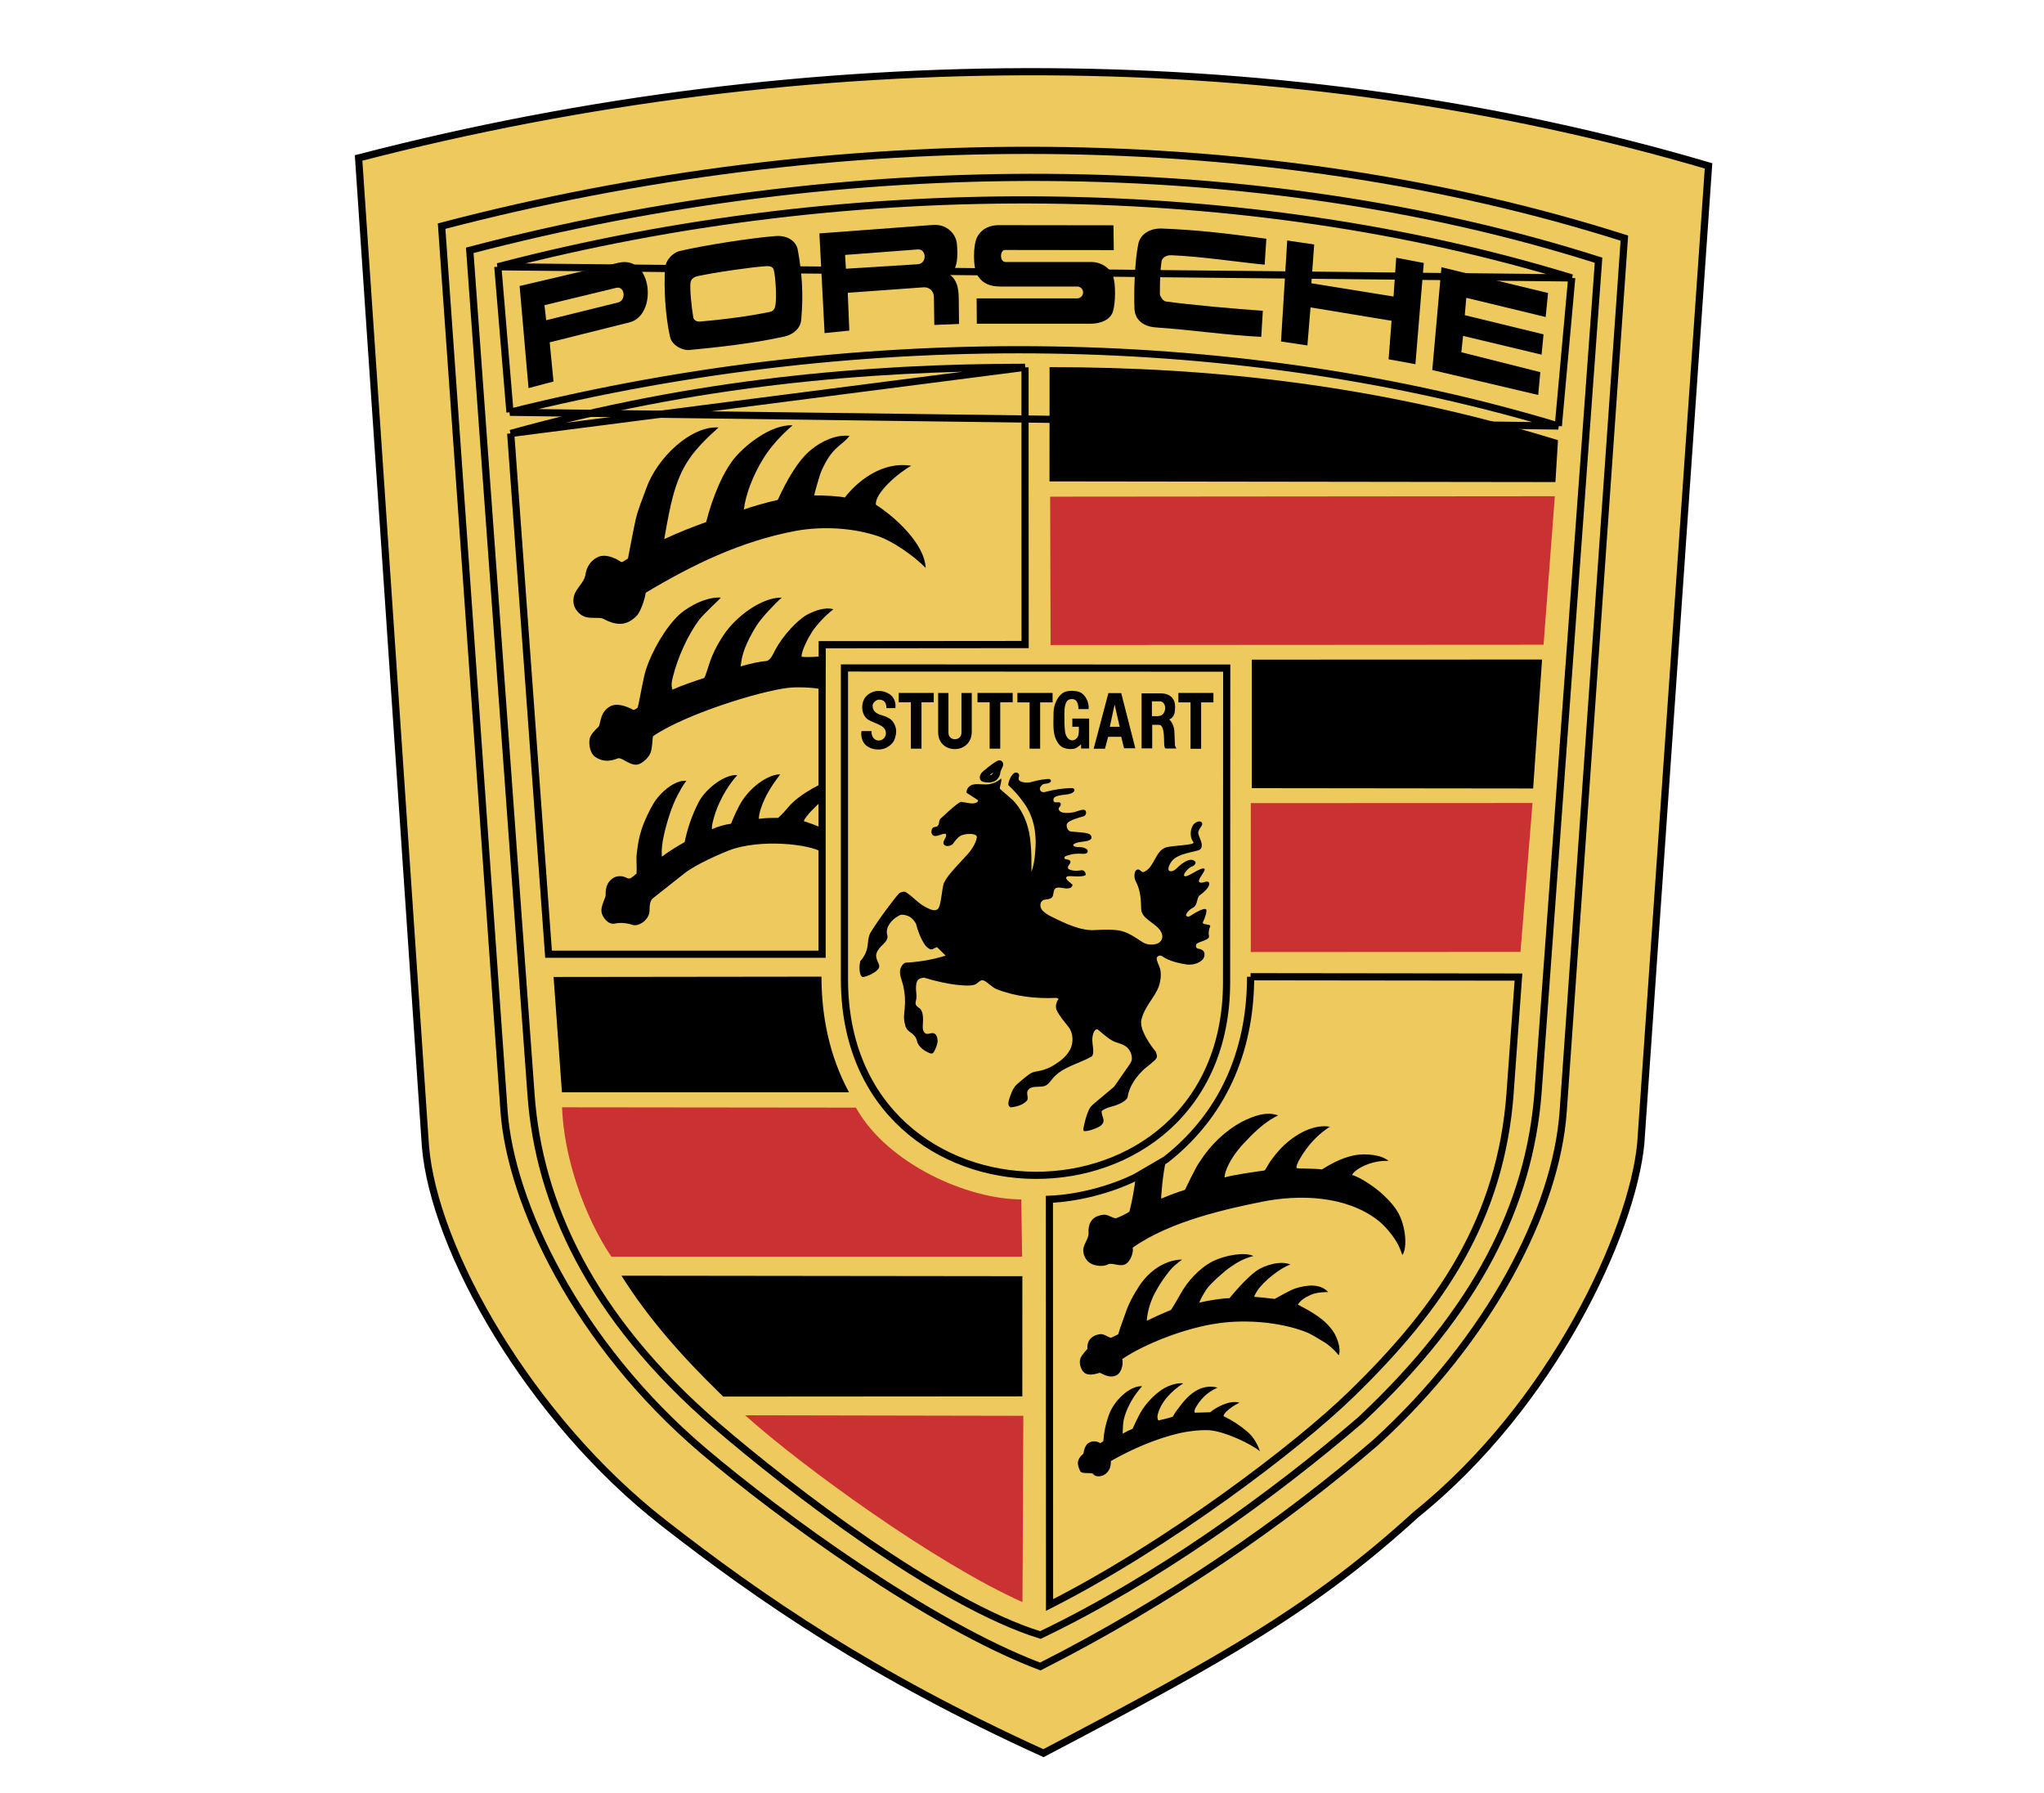 <svg width="57" height="50" viewBox="0 0 57 50" fill="none" xmlns="http://www.w3.org/2000/svg">
<path fill-rule="evenodd" clip-rule="evenodd" d="M39.486 42.236C36.659 44.812 34.225 46.2 29.098 48.89C24.326 46.72 21.211 44.58 18.509 42.472C14.777 39.566 12.095 34.847 11.863 31.953L10 4.405C22.617 1.126 36.036 1.2 47.645 4.626L45.755 31.894C45.515 34.363 43.306 39.165 39.486 42.236Z" fill="#EDC95E" stroke="black" stroke-width="0.2" stroke-miterlimit="2.613"/>
<path fill-rule="evenodd" clip-rule="evenodd" d="M43.592 30.991L45.298 6.641C35.307 3.459 23.34 3.412 12.315 6.306L14.055 30.976C14.236 33.539 16.083 37.46 19.623 40.464C21.754 42.273 25.927 45.31 29.01 46.473C32.562 44.676 35.792 42.442 38.351 40.237C41.526 37.346 43.4 33.751 43.592 30.991Z" fill="#EDC95E" stroke="black" stroke-width="0.2" stroke-miterlimit="2.613"/>
<path fill-rule="evenodd" clip-rule="evenodd" d="M37.944 39.594C35.49 41.709 32.186 44.08 29.012 45.595C26.177 44.718 21.987 41.485 19.971 39.747C16.455 36.711 15.025 33.533 14.809 30.529L13.1 6.981C23.598 4.224 35.057 4.224 44.578 7.257L42.889 30.49C42.645 33.58 41.208 36.534 37.944 39.594Z" fill="#EDC95E" stroke="black" stroke-width="0.2" stroke-miterlimit="2.613"/>
<path d="M13.883 7.439L14.221 11.497ZM14.221 11.497C24.243 8.992 34.741 9.244 43.456 11.879ZM43.456 11.879L43.83 7.75ZM43.83 7.75C34.8 4.981 23.838 4.831 13.883 7.439Z" stroke="black" stroke-width="0.2" stroke-miterlimit="2.613"/>
<path fill-rule="evenodd" clip-rule="evenodd" d="M38.806 8.945L36.546 8.572L36.459 9.633L35.723 9.523L35.896 6.707L36.648 6.817L36.569 7.899L38.861 8.269L38.935 7.187L39.704 7.333L39.471 10.156L38.723 10.019L38.806 8.945ZM27.897 7.99C27.622 7.99 27.401 7.915 27.255 7.671C27.13 7.471 27.13 6.818 27.255 6.602C27.393 6.35 27.641 6.279 27.846 6.279L31.051 6.283L31.059 6.975L28.027 6.971C27.878 6.971 27.874 7.306 28.039 7.306H30.429C30.709 7.306 30.957 7.475 31.036 7.695C31.122 7.931 31.106 8.466 31.036 8.686C30.969 8.906 30.716 9.028 30.401 9.028H27.24L27.235 8.32H30.051C30.093 8.317 30.131 8.298 30.16 8.267C30.188 8.237 30.204 8.197 30.204 8.155C30.204 8.113 30.188 8.073 30.16 8.042C30.131 8.012 30.093 7.993 30.051 7.99L27.897 7.99ZM26.043 8.271C26.042 8.236 26.035 8.201 26.02 8.169C26.006 8.137 25.985 8.108 25.96 8.083C25.934 8.059 25.904 8.04 25.871 8.028C25.838 8.016 25.803 8.01 25.767 8.011L23.641 8.165L23.684 9.219L22.995 9.289L22.85 6.509L26.016 6.273C26.425 6.242 26.666 6.548 26.685 6.804C26.709 7.107 26.721 7.496 26.484 7.658C26.681 7.803 26.733 8.019 26.736 8.322L26.744 9.034L26.055 9.061L26.043 8.271Z" fill="black"/>
<path fill-rule="evenodd" clip-rule="evenodd" d="M25.59 7.369C25.862 7.353 25.838 6.932 25.59 6.956L23.566 7.109L23.59 7.494L25.59 7.369Z" fill="#EDC95E"/>
<path fill-rule="evenodd" clip-rule="evenodd" d="M18.96 6.999C19.61 6.846 20.941 6.634 21.638 6.582C21.957 6.559 22.205 6.724 22.248 6.972C22.351 7.542 22.414 8.132 22.343 8.923C22.323 9.151 22.126 9.331 21.866 9.387C20.972 9.583 19.968 9.689 19.224 9.76C19.035 9.78 18.736 9.63 18.685 9.394C18.555 8.82 18.507 8.018 18.547 7.467C18.563 7.263 18.752 7.047 18.96 6.999Z" fill="black"/>
<path fill-rule="evenodd" clip-rule="evenodd" d="M21.488 8.693C21.579 8.673 21.618 8.575 21.626 8.504C21.658 8.288 21.63 7.722 21.579 7.533C21.563 7.458 21.5 7.411 21.359 7.423C20.973 7.447 19.953 7.592 19.449 7.702C19.315 7.733 19.264 7.812 19.256 7.883C19.232 8.068 19.287 8.575 19.334 8.858C19.346 8.925 19.433 8.972 19.5 8.968C20.181 8.913 20.985 8.803 21.488 8.693Z" fill="#EDC95E"/>
<path fill-rule="evenodd" clip-rule="evenodd" d="M32.656 7.117C32.507 7.113 32.404 7.203 32.392 7.282C32.357 7.514 32.345 7.812 32.345 8.202C32.345 8.253 32.431 8.395 32.506 8.406C33.184 8.501 34.499 8.619 35.216 8.666L35.172 9.393C34.231 9.35 33.247 9.2 32.227 9.13C31.892 9.106 31.648 8.926 31.636 8.603C31.616 8.072 31.648 7.27 31.743 6.802C31.805 6.515 32.081 6.365 32.392 6.373C33.333 6.409 34.081 6.492 35.314 6.657L35.267 7.38C34.669 7.329 33.535 7.152 32.656 7.117ZM17.247 7.328C18.2 7.104 18.346 8.795 17.55 8.991L15.329 9.546L15.435 10.639L14.739 10.823L14.49 7.976L17.247 7.328Z" fill="black"/>
<path fill-rule="evenodd" clip-rule="evenodd" d="M17.235 8.435C17.464 8.384 17.432 7.975 17.188 8.026L15.184 8.51L15.231 8.93L17.235 8.435Z" fill="#EDC95E"/>
<path fill-rule="evenodd" clip-rule="evenodd" d="M40.8 9.367L40.752 9.823L42.954 10.378L42.895 11.014L39.941 10.319L40.197 7.452L43.17 8.171L43.103 8.84L40.89 8.305L40.847 8.789L43.044 9.324L42.989 9.89L40.8 9.367Z" fill="black"/>
<path d="M22.925 21.86V19.473L22.928 18.466L22.929 17.979L28.587 17.974L28.584 10.243M28.584 10.243C24.181 10.243 19.358 10.66 14.242 12.088ZM14.242 12.088L15.297 26.61H22.925L22.925 21.86" stroke="black" stroke-width="0.2" stroke-miterlimit="2.613"/>
<path fill-rule="evenodd" clip-rule="evenodd" d="M22.917 19.24C22.917 19.189 22.291 19.142 21.98 19.181C21.153 19.279 19.085 19.928 18.211 20.53C18.192 20.581 18.195 20.868 18.137 21.002C18.085 21.124 17.956 21.25 17.829 21.305C17.605 21.403 17.345 21.104 17.231 21.148C17.113 21.191 16.861 21.293 16.589 21.1C16.467 21.014 16.404 20.77 16.447 20.589C16.487 20.459 16.597 20.357 16.684 20.274C16.763 20.196 16.707 19.893 16.991 19.712C17.188 19.586 17.459 19.689 17.668 19.799C17.715 19.783 17.747 19.763 17.782 19.732C17.809 19.649 17.853 19.397 17.892 19.201C17.94 18.988 17.956 18.851 18.019 18.654C18.176 18.178 18.554 17.494 18.948 17.136C19.259 16.861 19.743 16.641 20.102 16.664C20.066 16.719 19.621 17.116 19.491 17.294C19.184 17.702 18.901 18.331 18.767 18.866C18.719 19.047 18.719 19.114 18.751 19.232C19.042 19.102 19.42 18.977 19.641 18.905C19.727 18.713 19.775 18.493 19.85 18.316C19.968 18.04 20.043 17.922 20.165 17.73C20.515 17.187 21.255 16.652 21.803 16.664C21.621 16.822 21.243 17.215 21.094 17.451C20.972 17.647 20.858 17.86 20.771 18.08C20.696 18.276 20.673 18.422 20.653 18.583C20.936 18.501 21.216 18.442 21.397 18.43C21.519 18.363 21.558 18.233 21.626 18.111C21.834 17.722 22.244 17.285 22.504 17.144C22.712 17.03 23.02 16.92 23.24 16.991C23.004 17.168 22.756 17.45 22.645 17.62C22.531 17.8 22.346 18.151 22.354 18.316C22.547 18.331 22.799 18.321 22.909 18.294L22.917 19.24Z" fill="black"/>
<path fill-rule="evenodd" clip-rule="evenodd" d="M20.409 12.871C20.708 12.455 21.495 11.825 22.102 11.861C21.771 12.148 21.48 12.466 21.275 12.805C21.007 13.241 20.791 13.788 20.744 14.208C20.944 14.134 21.417 14 21.689 13.941C21.929 13.418 22.244 12.84 22.634 12.529C22.913 12.305 23.315 12.112 23.689 12.155C23.602 12.277 23.461 12.372 23.354 12.47C23.161 12.639 23.027 12.867 22.921 13.099C22.842 13.272 22.708 13.791 22.704 13.815C22.976 13.811 23.457 13.843 23.559 13.874C23.878 13.457 24.575 12.852 25.41 12.989C25.048 13.186 24.386 13.76 24.426 14.075C24.969 14.425 25.78 15.16 25.815 15.84C25.445 15.455 24.835 15.073 24.528 14.967C23.791 14.708 22.913 14.672 22.181 14.806C20.653 15.093 19.302 15.754 18.007 16.529C17.976 16.737 17.861 17.052 17.767 17.158C17.672 17.264 17.53 17.366 17.377 17.39C17.184 17.421 16.987 17.343 16.822 17.256C16.715 17.197 16.436 17.272 16.259 17.177C16.137 17.114 15.947 16.937 15.999 16.658C16.042 16.411 16.29 16.261 16.326 16.025C16.377 15.679 16.628 15.529 16.759 15.506C16.9 15.479 17.046 15.526 17.176 15.585C17.231 15.612 17.29 15.66 17.341 15.675C17.393 15.66 17.467 15.597 17.511 15.577C17.523 15.537 17.652 14.818 17.723 14.504C17.794 14.189 17.916 13.921 18.019 13.627C18.326 12.754 19.275 11.873 20.035 11.92C19.996 11.975 19.751 12.152 19.413 12.545C18.866 13.186 18.727 13.867 18.523 15.034C18.944 14.838 19.31 14.697 19.692 14.559C19.783 14.197 19.905 13.843 20.055 13.501C20.153 13.28 20.271 13.064 20.409 12.871Z" fill="black"/>
<path fill-rule="evenodd" clip-rule="evenodd" d="M43.359 13.838L29.285 13.85L29.297 17.987L43.044 17.979L43.359 13.838Z" fill="#CA3132"/>
<path fill-rule="evenodd" clip-rule="evenodd" d="M32.52 32.343C32.421 32.74 32.374 33.409 32.382 33.425C32.622 33.326 32.847 33.24 33.044 33.181C33.059 33.157 33.339 32.548 33.465 32.383C33.76 31.927 34.158 31.537 34.642 31.278C34.946 31.124 35.316 30.983 35.643 31.105C35.213 31.309 34.879 31.679 34.677 31.891C34.492 32.088 34.276 32.379 34.177 32.677C34.161 32.728 34.146 32.835 34.146 32.835C34.346 32.772 34.988 32.677 35.256 32.642C35.288 32.638 35.37 32.461 35.433 32.374C35.512 32.269 35.559 32.202 35.686 32.06C36.009 31.71 36.556 31.336 37.087 31.419C36.796 31.604 36.477 31.899 36.221 32.363C36.185 32.434 36.139 32.532 36.158 32.575C36.237 32.591 36.627 32.583 36.863 32.611C37.135 32.442 37.422 32.292 37.733 32.225C38.084 32.146 38.54 32.21 38.722 32.374C38.509 32.363 38.308 32.402 38.115 32.477C38.005 32.52 37.785 32.623 37.701 32.764C37.911 32.823 38.253 33.047 38.469 33.228C38.619 33.354 38.8 33.535 38.914 33.7C39.202 34.089 39.261 34.789 39.107 34.998C39.064 34.875 39.017 34.754 38.95 34.639C38.812 34.408 38.595 34.156 38.41 34.018C37.517 33.338 36.229 33.303 35.178 33.515C34.276 33.7 32.65 34.038 31.587 34.793C31.614 34.927 31.531 35.151 31.409 35.238C31.247 35.355 31.019 35.194 30.901 35.258C30.74 35.34 30.539 35.288 30.456 35.253C30.314 35.194 30.22 35.049 30.208 34.88C30.196 34.746 30.326 34.585 30.354 34.439C30.366 34.38 30.302 34.089 30.551 33.94C30.598 33.913 30.74 33.861 30.838 33.877C30.936 33.897 31.015 33.959 31.113 33.975C31.247 33.928 31.375 33.866 31.495 33.79C31.575 33.487 31.633 33.137 31.673 32.827L32.52 32.343Z" fill="black"/>
<path d="M42.113 30.463C41.857 33.994 40.183 36.444 37.699 38.863C36.163 40.362 32.556 43.091 29.268 44.758L29.264 33.444C30.047 33.413 30.968 33.177 31.674 32.826L32.517 32.334C34.269 30.953 34.875 29.063 34.875 27.238M42.112 30.463L42.345 27.247L34.875 27.238" stroke="black" stroke-width="0.2" stroke-miterlimit="2.613"/>
<path fill-rule="evenodd" clip-rule="evenodd" d="M32.656 36.529C32.774 36.348 32.916 36.084 32.987 35.97C33.235 35.573 33.593 35.278 33.838 35.164C34.172 35.003 34.712 34.908 34.952 35.026C34.688 35.09 34.487 35.211 34.302 35.341C34.113 35.471 33.742 35.809 33.648 35.951C33.542 36.108 33.471 36.249 33.443 36.324C33.742 36.258 34.101 36.202 34.286 36.202C34.42 36.033 34.774 35.628 35.038 35.439C35.251 35.29 35.704 35.141 35.987 35.263C35.715 35.349 35.235 35.727 35.058 35.998C35.018 36.061 34.983 36.128 34.975 36.163C35.121 36.175 35.396 36.202 35.546 36.222C35.562 36.222 35.971 35.97 36.156 35.919C36.397 35.852 36.791 35.766 37.038 36.03C36.858 36.033 36.688 36.049 36.554 36.108C36.362 36.195 36.279 36.258 36.192 36.379C36.57 36.58 36.964 36.789 37.197 37.159C37.279 37.288 37.405 37.595 37.334 37.795C37.216 37.646 37.054 37.501 36.925 37.426C36.739 37.319 36.605 37.217 36.381 37.131C35.676 36.867 34.754 36.796 34.018 36.895C33.065 37.017 31.896 37.489 31.297 37.898C31.337 38.082 31.246 38.298 31.14 38.349C30.916 38.463 30.699 38.271 30.66 38.283C30.6 38.302 30.419 38.365 30.289 38.31C30.159 38.259 30.077 38.031 30.128 37.885C30.167 37.775 30.325 37.618 30.325 37.618C30.301 37.378 30.459 37.233 30.675 37.205C30.797 37.193 30.884 37.288 30.983 37.307C31.073 37.264 31.136 37.233 31.183 37.209C31.239 37.012 31.321 36.812 31.376 36.647C31.467 36.367 31.601 36.12 31.77 35.86C32.014 35.487 32.448 35.133 32.964 35.125C32.806 35.247 32.715 35.314 32.617 35.436C32.448 35.648 32.318 35.841 32.2 36.068C32.093 36.269 31.995 36.568 31.979 36.831C32.168 36.741 32.459 36.607 32.656 36.529ZM32.58 38.656C32.714 38.601 32.855 38.562 32.997 38.577C32.666 38.789 32.363 39.1 32.28 39.469C32.273 39.509 32.273 39.587 32.308 39.611C32.402 39.587 32.642 39.536 32.706 39.505C32.745 39.423 32.843 39.293 32.91 39.207C33.146 38.892 33.485 38.577 33.953 38.695C33.647 38.833 33.47 39.026 33.335 39.269C33.312 39.313 33.296 39.395 33.327 39.395C33.406 39.395 33.706 39.383 33.749 39.383C33.886 39.261 34.288 39.029 34.564 39.116C34.426 39.181 34.3 39.267 34.19 39.372C34.163 39.403 34.127 39.442 34.119 39.49C34.364 39.611 34.58 39.749 34.781 39.922C34.887 40.013 35.041 40.182 35.135 40.472C34.899 40.268 34.127 39.903 33.706 39.883C33.43 39.871 33.088 39.922 32.914 39.961C32.249 40.111 31.563 40.41 30.977 40.744C30.981 40.858 30.961 40.996 30.831 41.102C30.745 41.173 30.556 41.208 30.485 41.106C30.446 41.051 30.189 41.11 30.134 41.039C30.134 41.039 30.067 40.937 30.059 40.815C30.052 40.685 30.138 40.606 30.209 40.54C30.229 40.516 30.225 40.296 30.39 40.221C30.492 40.174 30.595 40.19 30.682 40.245C30.717 40.225 30.744 40.205 30.768 40.19C30.787 39.934 30.835 39.698 30.929 39.443C31.059 39.081 31.485 38.64 31.851 38.656C31.603 38.923 31.402 39.293 31.335 39.6C31.316 39.698 31.308 39.891 31.308 39.981C31.396 39.928 31.488 39.882 31.583 39.844C31.623 39.749 31.737 39.514 31.796 39.407C31.946 39.132 32.281 38.778 32.58 38.656Z" fill="black"/>
<path fill-rule="evenodd" clip-rule="evenodd" d="M15.674 30.879C15.721 32.248 16.28 33.9 17.048 35.044H28.503L28.48 33.447C27.007 33.447 24.758 32.476 23.868 30.888L15.674 30.879Z" fill="#CA3132"/>
<path d="M23.549 27.31C23.549 34.585 34.205 34.585 34.205 27.385L34.209 18.631L23.549 18.627V27.31" stroke="black" stroke-width="0.2" stroke-miterlimit="2.613"/>
<path fill-rule="evenodd" clip-rule="evenodd" d="M26.981 23.824C27.107 23.686 27.217 23.505 27.241 23.352C27.26 23.226 26.906 23.234 26.776 23.313C26.705 23.356 26.638 23.442 26.583 23.521C26.544 23.58 26.402 23.627 26.331 23.56C26.256 23.49 26.39 23.368 26.386 23.293C26.386 23.167 26.146 23.356 26.036 23.305C25.961 23.269 25.957 23.156 26.008 23.089C26.036 23.053 26.114 23.069 26.15 23.03C26.186 22.99 26.186 22.932 26.198 22.88C26.213 22.821 26.276 22.794 26.316 22.751C26.465 22.605 26.749 22.357 26.804 22.361C26.933 22.373 27.119 22.44 27.233 22.381C27.256 22.369 27.3 22.33 27.26 22.306L26.953 22.106C26.952 22.074 26.957 22.043 26.97 22.013C26.982 21.984 27 21.958 27.024 21.937C27.166 21.811 27.386 21.897 27.571 21.87C27.701 21.85 27.823 21.799 27.918 21.708C27.941 21.803 27.882 21.897 27.882 21.995C28 22.106 28.122 22.2 28.237 22.306C28.575 22.645 28.721 23.136 28.744 23.569C28.764 23.769 28.764 23.974 28.764 24.308C28.82 24.167 28.855 23.958 28.867 23.777C28.918 23.242 28.835 22.766 28.532 22.361C28.409 22.191 28.269 22.033 28.114 21.89C28.13 21.733 28.264 21.465 28.39 21.563C28.473 21.626 28.351 21.72 28.438 21.776C28.532 21.835 28.67 21.827 28.729 21.815C28.867 21.779 29.001 21.744 29.126 21.733C29.186 21.728 29.284 21.701 29.304 21.76C29.32 21.799 29.276 21.827 29.233 21.842C29.182 21.858 29.103 21.847 29.06 21.89C29.024 21.925 28.989 21.964 29.001 22.015C29.016 22.075 29.079 22.106 29.142 22.086C29.38 22.021 29.624 21.984 29.871 21.976C30.001 21.976 29.973 22.07 29.91 22.106C29.867 22.129 29.8 22.149 29.757 22.153C29.524 22.181 29.351 22.197 29.379 22.33C29.398 22.421 29.544 22.334 29.575 22.401C29.611 22.471 29.513 22.511 29.521 22.558C29.544 22.707 29.832 22.676 29.965 22.645C30.064 22.621 30.221 22.542 30.269 22.605C30.312 22.66 30.276 22.747 30.221 22.762C30.079 22.802 29.835 22.872 29.768 22.951C29.706 23.026 29.78 23.179 29.855 23.187C30.024 23.207 30.21 23.207 30.343 23.246C30.395 23.262 30.438 23.297 30.438 23.352C30.438 23.412 30.379 23.431 30.332 23.447C30.241 23.474 30.088 23.474 30.004 23.51C29.977 23.521 29.922 23.541 29.93 23.573C29.953 23.632 30.072 23.616 30.17 23.628C30.225 23.632 30.332 23.675 30.332 23.734C30.332 23.797 30.276 23.816 30.178 23.809C30.024 23.797 29.883 23.816 29.816 23.844C29.796 23.852 29.678 23.867 29.681 23.923C29.689 23.989 29.816 23.946 29.847 24.013C29.874 24.076 29.788 24.111 29.78 24.19C29.78 24.222 29.796 24.237 29.828 24.249C29.93 24.292 30.048 24.288 30.15 24.269C30.256 24.249 30.296 24.391 30.269 24.407C30.131 24.481 29.823 24.403 29.753 24.446C29.654 24.509 29.918 24.65 29.91 24.682C29.902 24.717 29.87 24.753 29.847 24.761C29.713 24.812 29.54 24.713 29.442 24.768C29.359 24.82 29.394 24.949 29.343 25.016C29.28 25.099 29.138 25.064 29.075 25.111C28.993 25.17 28.989 25.311 29.079 25.398C29.15 25.465 29.217 25.512 29.308 25.555C29.718 25.759 30.143 25.964 30.541 25.936C30.745 25.924 31.08 25.913 31.265 25.96C31.505 26.019 31.749 26.204 31.876 26.282C31.978 26.345 32.143 26.361 32.273 26.314C32.367 26.282 32.43 26.172 32.411 26.078C32.352 25.764 31.832 25.665 31.824 25.351C31.816 24.989 31.785 24.792 31.666 24.564C31.623 24.477 31.615 24.277 31.718 24.249C31.8 24.23 31.828 24.344 31.895 24.316C32.198 24.198 32.21 23.718 32.525 23.628C32.71 23.577 33.332 23.569 33.281 23.49C33.151 23.305 33.21 23.093 33.281 22.995C33.328 22.932 33.459 22.869 33.51 22.932C33.58 23.014 33.403 23.112 33.415 23.235C33.427 23.349 33.592 23.569 33.467 23.687C33.392 23.757 32.828 23.781 32.663 24.033C32.56 24.186 32.549 24.308 32.671 24.296C32.769 24.285 32.852 24.167 32.942 24.1C33.104 23.982 33.234 23.934 33.325 24.021C33.372 24.064 33.309 24.147 33.222 24.17C33.151 24.194 32.978 24.379 33.025 24.426C33.096 24.5 33.49 24.159 33.589 24.229C33.64 24.269 33.395 24.52 33.438 24.587C33.49 24.67 33.655 24.54 33.706 24.603C33.781 24.698 33.576 24.882 33.458 24.965C33.368 25.024 33.403 25.244 33.273 25.311C33.127 25.382 33.061 25.507 33.076 25.527C33.092 25.558 33.127 25.582 33.182 25.547C33.344 25.444 33.545 25.323 33.627 25.354C33.675 25.374 33.608 25.598 33.549 25.704C33.489 25.81 33.789 25.752 33.745 25.841C33.708 25.924 33.697 26.016 33.714 26.105C33.738 26.227 33.391 26.255 33.36 26.337C33.324 26.432 33.395 26.455 33.431 26.459C33.64 26.491 33.611 26.683 33.529 26.766C33.419 26.877 33.23 26.92 33.065 26.892C32.923 26.868 32.603 26.809 32.415 26.668C32.355 26.625 32.269 26.656 32.257 26.715C32.245 26.782 32.316 26.904 32.348 27.006C32.391 27.159 32.367 27.352 32.316 27.502C32.206 27.812 31.911 28.072 31.828 28.445C31.808 28.544 31.836 28.666 31.876 28.76C31.962 28.964 32.088 29.157 32.23 29.33C32.249 29.385 32.277 29.448 32.254 29.499C32.222 29.578 31.978 29.747 31.907 29.814C31.683 30.022 31.49 30.294 31.446 30.588C31.43 30.694 31.203 30.801 31.049 30.844C30.935 30.875 30.816 30.907 30.722 30.982C30.71 31.068 30.761 31.143 30.773 31.229C30.792 31.379 30.604 31.454 30.458 31.501C30.388 31.527 30.315 31.542 30.241 31.544C30.214 31.544 30.206 31.497 30.21 31.474C30.253 31.269 30.292 31.104 30.371 30.935C30.403 30.872 30.454 30.821 30.505 30.778L31.068 30.305L31.509 29.672C31.548 29.613 31.564 29.562 31.564 29.519C31.564 29.397 31.513 29.283 31.426 29.205C31.316 29.106 31.155 29.091 31.033 29.027C30.875 28.949 30.647 28.728 30.615 28.712C30.529 28.669 30.477 28.826 30.466 28.917C30.446 29.055 30.489 29.185 30.486 29.322C30.486 29.385 30.477 29.421 30.446 29.46C30.076 29.672 29.615 29.751 29.344 30.089C29.296 30.148 29.253 30.211 29.19 30.254C29.036 30.361 28.781 30.238 28.666 30.404C28.615 30.479 28.674 30.577 28.654 30.66C28.643 30.707 28.552 30.77 28.482 30.805C28.387 30.847 28.285 30.872 28.182 30.88C28.068 30.825 28.139 30.664 28.178 30.549C28.217 30.431 28.273 30.314 28.363 30.235C28.497 30.117 28.666 29.968 28.773 29.916C28.863 29.873 29.001 29.873 29.111 29.83C29.228 29.794 29.338 29.741 29.438 29.672C29.6 29.57 29.749 29.444 29.84 29.271C29.942 29.075 29.931 28.812 29.8 28.642C29.683 28.489 29.545 28.339 29.466 28.166C29.423 28.072 29.454 27.942 29.521 27.855C29.517 27.852 29.47 27.82 29.442 27.828C28.879 27.852 28.308 27.789 27.785 27.581C27.647 27.525 27.505 27.348 27.407 27.337C27.316 27.325 27.261 27.439 27.17 27.462C27.024 27.502 26.835 27.478 26.666 27.462C26.469 27.443 26.06 27.356 25.764 27.262C25.717 27.27 25.666 27.278 25.623 27.306C25.56 27.349 25.548 27.443 25.544 27.522C25.536 27.628 25.567 27.726 25.555 27.836C25.552 27.891 25.52 27.95 25.536 28.002C25.552 28.065 25.615 28.092 25.658 28.131C25.729 28.198 25.741 28.336 25.741 28.446C25.741 28.568 25.697 28.729 25.8 28.812C25.863 28.863 25.95 28.796 26.028 28.812C26.115 28.827 26.142 28.933 26.146 29.016C26.151 29.11 26.072 29.311 26.02 29.362C25.985 29.398 25.926 29.37 25.883 29.35C25.769 29.299 25.662 29.216 25.599 29.107C25.572 29.059 25.572 29 25.544 28.95C25.501 28.863 25.422 28.812 25.343 28.753C25.249 28.682 25.229 28.553 25.213 28.438C25.202 28.332 25.221 28.229 25.229 28.123C25.25 27.913 25.236 27.701 25.19 27.494C25.154 27.337 25.068 27.18 25.107 27.023C25.127 26.948 25.178 26.877 25.249 26.846C25.631 26.826 26.009 26.763 26.371 26.648L26.135 26.416C26.076 26.416 26.029 26.476 25.97 26.476C25.907 26.476 25.82 26.386 25.797 26.354C25.674 26.173 25.596 25.965 25.541 25.752C25.489 25.67 25.426 25.587 25.332 25.548C25.266 25.519 25.195 25.505 25.123 25.508C24.926 25.595 24.745 25.764 24.729 25.98C24.725 26.036 24.757 26.083 24.749 26.137C24.737 26.232 24.666 26.295 24.599 26.362C24.532 26.428 24.469 26.495 24.442 26.59C24.418 26.668 24.446 26.751 24.481 26.826C24.505 26.877 24.532 26.928 24.512 26.983C24.465 27.112 24.154 27.246 24.064 27.246C24.032 27.246 24.005 27.203 23.993 27.168C23.957 27.049 23.965 26.924 23.989 26.805C24.072 26.715 24.135 26.609 24.17 26.491C24.217 26.334 24.194 26.165 24.269 26.019C24.465 25.685 24.969 25.017 25.068 24.918C25.111 24.875 25.218 24.851 25.261 24.879C25.474 25.017 25.6 25.186 25.804 25.292C25.915 25.347 26.052 25.43 26.151 25.351C26.249 25.272 26.265 24.745 26.328 24.611C26.442 24.378 26.761 24.072 26.981 23.824ZM30.901 20.548L30.814 20.878H30.499L30.909 19.329H31.267L31.66 20.867H31.346L31.267 20.548H30.901ZM30.073 19.774C30.077 19.672 30.046 19.538 29.963 19.507C29.876 19.476 29.786 19.503 29.747 19.562C29.679 19.672 29.679 19.822 29.683 20.049C29.683 20.187 29.688 20.38 29.715 20.47C29.782 20.679 29.959 20.691 30.046 20.561C30.089 20.498 30.089 20.376 30.085 20.266H29.904V20.038H30.372V20.872H30.148V20.757C30.144 20.765 30.046 20.84 29.998 20.864C29.92 20.899 29.77 20.899 29.648 20.848C29.546 20.805 29.448 20.667 29.404 20.49C29.361 20.305 29.38 20.065 29.38 19.861C29.384 19.645 29.498 19.404 29.655 19.314C29.766 19.251 29.971 19.251 30.101 19.298C30.258 19.354 30.38 19.582 30.357 19.774L30.073 19.774ZM24.798 19.352C24.924 19.431 24.991 19.577 24.968 19.746H24.719C24.719 19.589 24.652 19.514 24.519 19.51C24.436 19.506 24.334 19.601 24.334 19.671C24.329 19.879 24.515 19.923 24.641 19.962C24.735 19.99 24.849 20.049 24.904 20.131C25.007 20.28 25.019 20.438 24.936 20.642C24.897 20.741 24.747 20.859 24.621 20.886C24.479 20.918 24.306 20.902 24.164 20.796C24.05 20.709 23.999 20.54 24.023 20.387H24.302C24.302 20.461 24.314 20.516 24.345 20.564C24.369 20.595 24.412 20.646 24.487 20.65C24.517 20.652 24.547 20.648 24.575 20.638C24.602 20.627 24.628 20.61 24.648 20.589C24.669 20.568 24.684 20.542 24.694 20.514C24.704 20.486 24.707 20.456 24.704 20.426C24.688 20.186 24.286 20.17 24.148 20.017C23.983 19.828 24.034 19.525 24.168 19.403C24.353 19.231 24.605 19.231 24.798 19.352ZM32.749 20.378C32.753 20.437 32.757 20.645 32.765 20.779C32.769 20.818 32.808 20.869 32.808 20.873H32.513C32.474 20.873 32.47 20.802 32.465 20.744C32.458 20.586 32.474 20.213 32.32 20.213H32.131V20.869H31.835V19.336H32.367C32.635 19.336 32.769 19.489 32.769 19.698C32.769 19.835 32.765 19.996 32.607 20.063C32.69 20.142 32.737 20.26 32.749 20.378Z" fill="black"/>
<path fill-rule="evenodd" clip-rule="evenodd" d="M32.344 19.558H32.123V19.971H32.285C32.553 19.971 32.549 19.558 32.344 19.558Z" fill="#EDC95E"/>
<path fill-rule="evenodd" clip-rule="evenodd" d="M25.697 20.877H25.401V19.583H25.062V19.323H26.039V19.583H25.697V20.877ZM27.598 20.877V19.583H27.259V19.323H28.24V19.583H27.893V20.877H27.598ZM28.372 19.323H29.353V19.587H29.006V20.877H28.711V19.587H28.372V19.323ZM33.495 19.587V20.881H33.2V19.587H32.861V19.324H33.838V19.587H33.495ZM26.812 20.431V19.326H27.099V20.404C27.099 21.049 26.162 21.049 26.162 20.423V19.326H26.449V20.435C26.449 20.675 26.812 20.675 26.812 20.431Z" fill="black"/>
<path d="M27.474 21.591C27.561 21.517 27.683 21.414 27.825 21.324C27.951 21.241 27.809 21.43 27.801 21.509C27.777 21.721 27.616 21.745 27.439 21.706C27.408 21.698 27.419 21.639 27.474 21.591Z" stroke="black" stroke-width="0.2" stroke-miterlimit="2.613"/>
<path fill-rule="evenodd" clip-rule="evenodd" d="M34.88 26.549L42.401 26.545L42.736 22.393L34.88 22.396V26.549ZM28.537 39.482L20.779 39.467C22.378 40.902 26.079 43.588 28.513 44.677L28.537 39.482Z" fill="#CA3132"/>
<path fill-rule="evenodd" clip-rule="evenodd" d="M22.925 23.106V23.771C22.618 23.543 21.192 23.378 20.314 23.72C20.102 23.802 19.409 24.101 19.094 24.349L18.208 25.049C18.121 25.119 18.113 25.273 18.113 25.391C18.113 25.65 17.81 25.847 17.641 25.792C17.503 25.745 17.314 25.717 17.141 25.756C16.955 25.796 16.79 25.564 16.774 25.43C16.751 25.265 16.881 25.049 16.889 24.978C16.896 24.911 16.853 24.648 17.097 24.486C17.207 24.415 17.361 24.419 17.471 24.479C17.503 24.497 17.541 24.503 17.577 24.494C17.617 24.479 17.723 24.384 17.751 24.36C17.763 24.203 17.739 23.956 17.755 23.818C17.79 23.55 17.806 23.397 17.889 23.137C17.959 22.913 18.113 22.587 18.227 22.402C18.432 22.068 18.838 21.745 19.141 21.773C19.023 21.93 18.983 22.013 18.897 22.174C18.735 22.469 18.586 22.957 18.515 23.287C18.467 23.499 18.444 23.665 18.456 23.889C18.688 23.716 18.932 23.574 19.093 23.483C19.171 23.093 19.304 22.716 19.487 22.363C19.684 21.989 20.215 21.584 20.562 21.616C20.235 21.97 20.003 22.461 19.916 22.776C19.881 22.901 19.837 23.047 19.857 23.126C19.987 23.055 20.255 22.984 20.385 22.972C20.471 22.756 20.59 22.496 20.688 22.343C20.995 21.871 21.48 21.584 21.756 21.596C21.539 21.887 21.353 22.151 21.22 22.54C21.18 22.654 21.161 22.776 21.161 22.835C21.33 22.807 21.594 22.807 21.7 22.807C21.987 22.549 21.959 22.479 22.275 22.237C22.472 22.084 22.838 21.875 22.925 21.859V22.324C22.775 22.458 22.472 22.746 22.413 22.896C22.543 22.943 22.803 23.023 22.925 23.106Z" fill="black"/>
<path fill-rule="evenodd" clip-rule="evenodd" d="M31.224 20.267L31.083 19.645L30.949 20.267H31.224Z" fill="#EDC95E"/>
<path fill-rule="evenodd" clip-rule="evenodd" d="M43.003 18.392L34.908 18.395V21.979L42.754 21.988L42.993 18.533L43.003 18.392ZM43.375 13.443L43.447 12.275C38.367 10.708 33.671 10.238 29.269 10.238L29.267 13.424L43.375 13.443ZM23.675 30.459C23.125 29.443 22.908 28.328 22.908 27.235L15.438 27.244L15.67 30.46L23.675 30.459ZM28.509 38.94L28.51 35.588L17.331 35.575C18.057 36.734 18.989 37.797 20.076 38.856C20.106 38.885 20.137 38.915 20.168 38.946L28.509 38.94Z" fill="black"/>
</svg>
